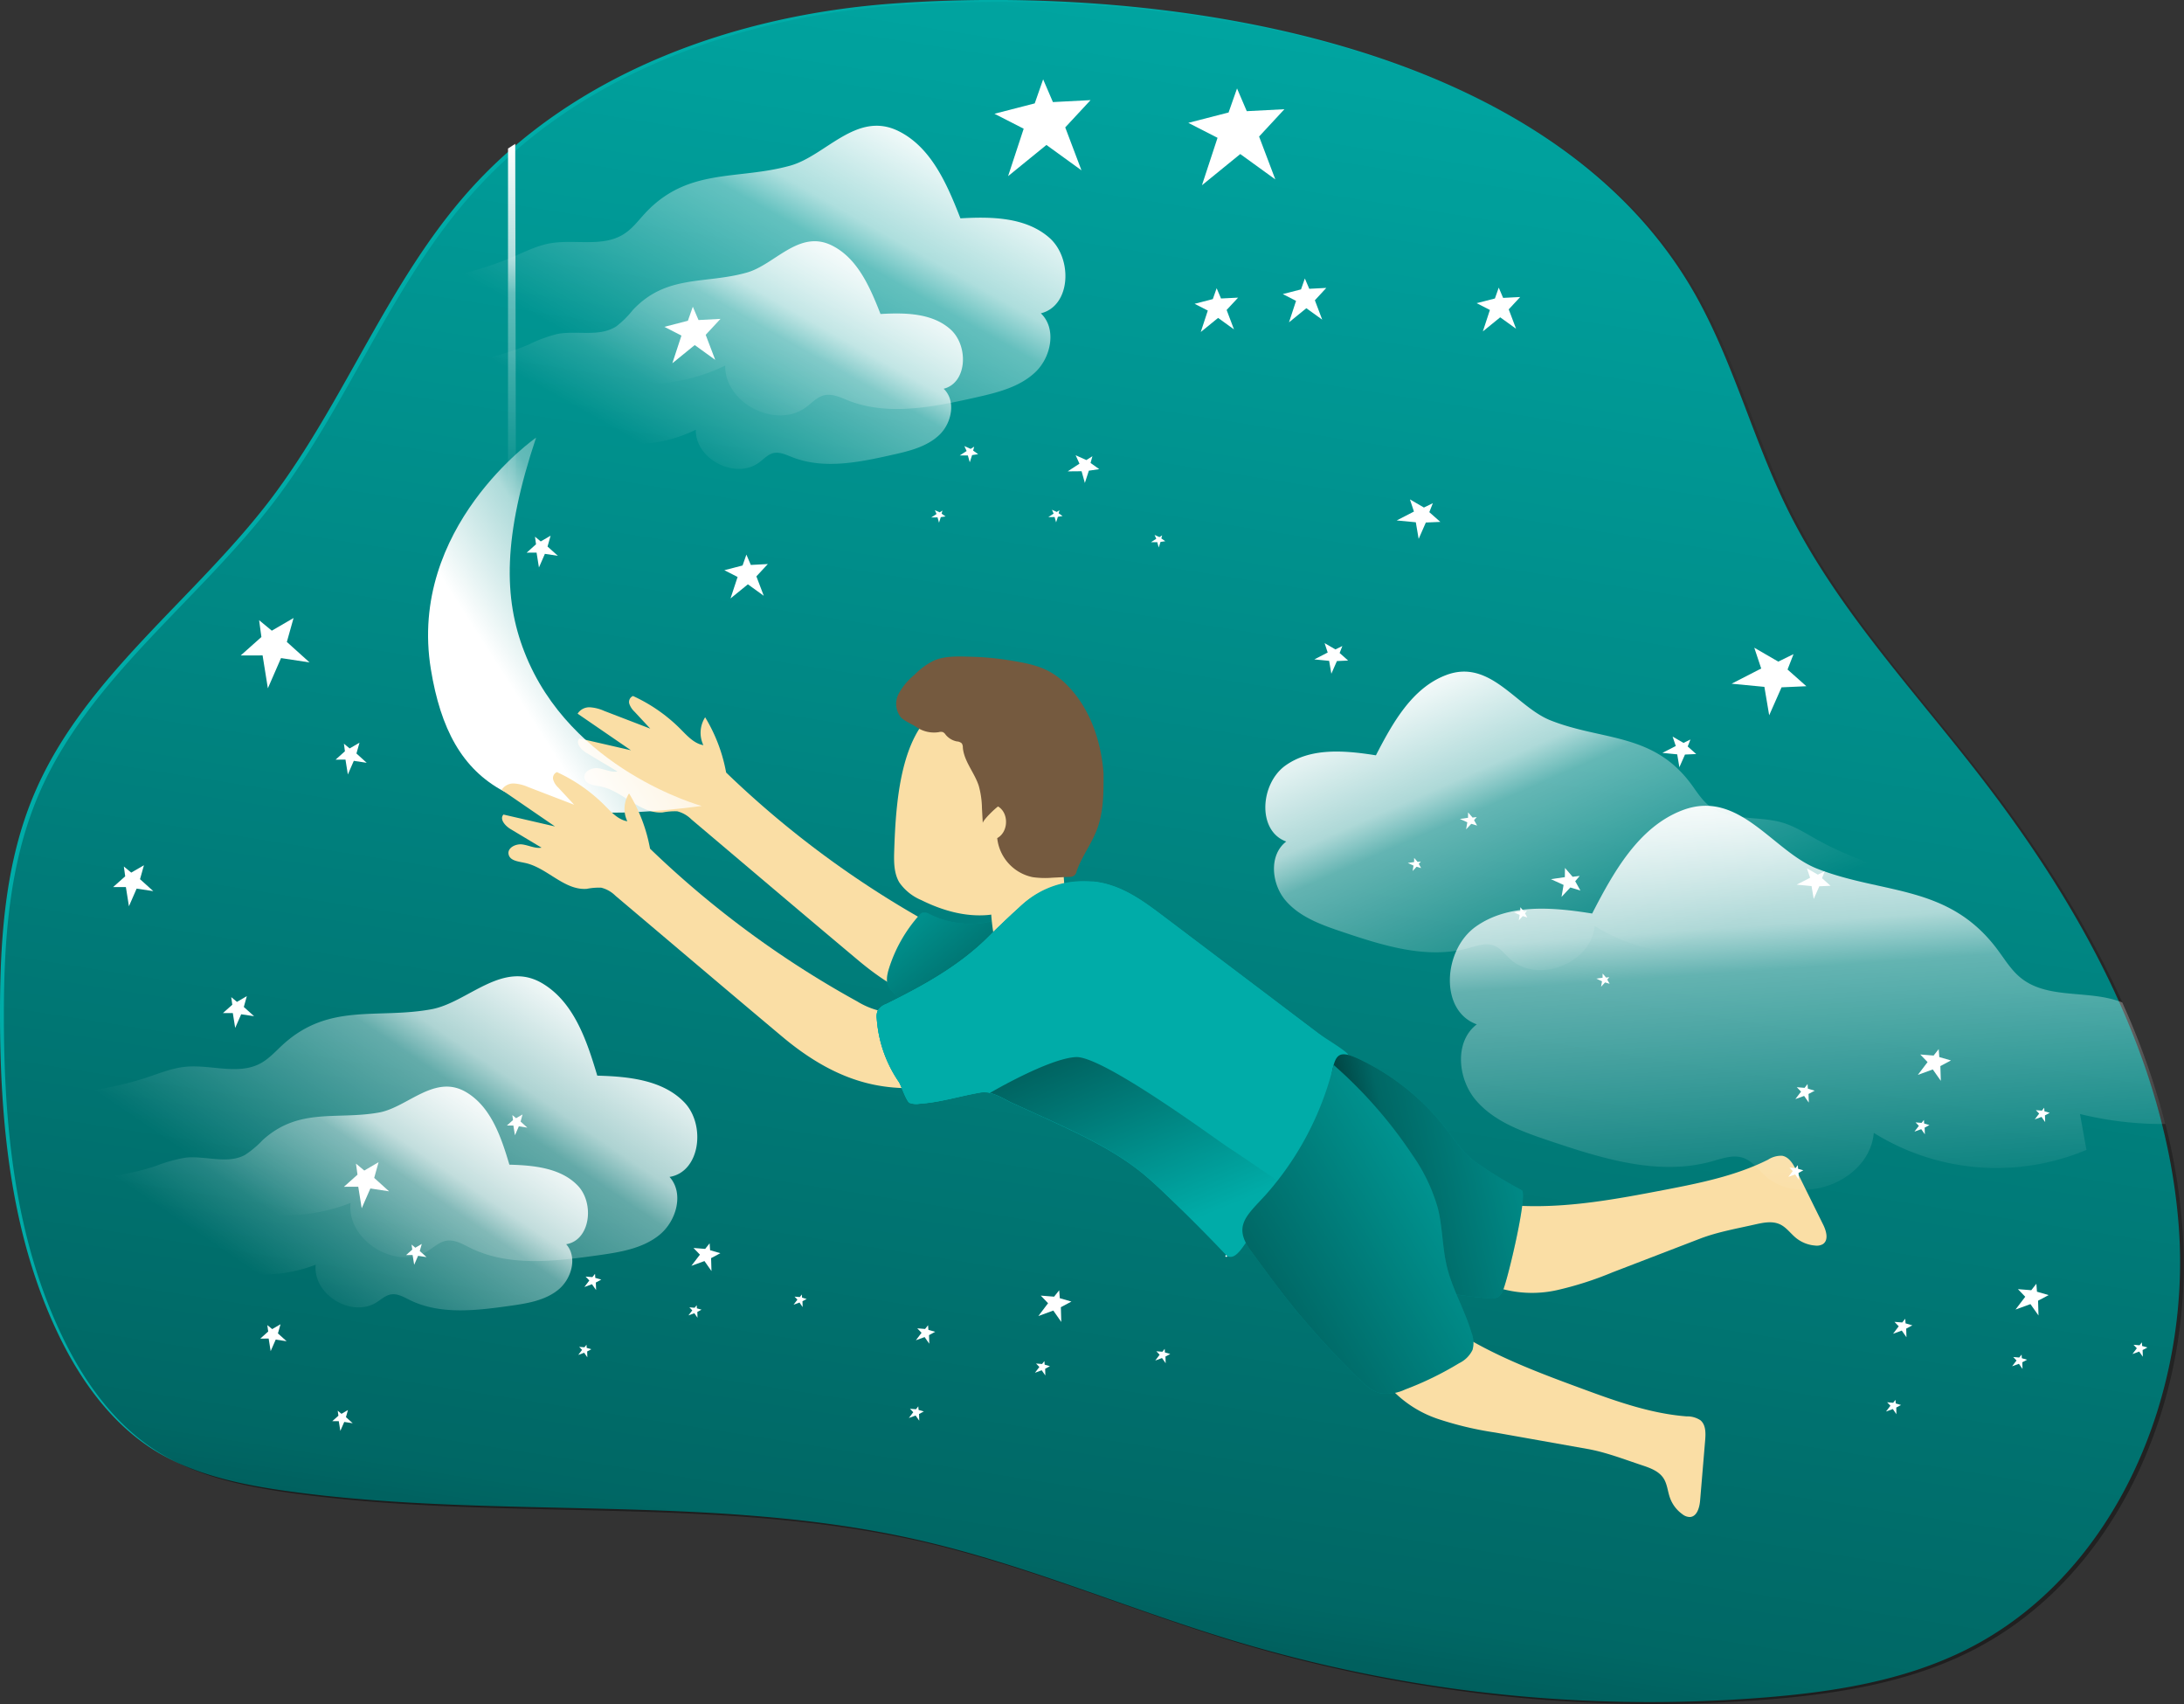<svg id="Layer_1" data-name="Layer 1" xmlns="http://www.w3.org/2000/svg" xmlns:xlink="http://www.w3.org/1999/xlink" viewBox="0 0 514.08 400.99"><rect x="0" y="0" width="514.08" height="400.99" fill="#333333" stroke="none"/><defs><linearGradient id="linear-gradient" x1="236.64" y1="490.53" x2="310.02" y2="24.57" gradientUnits="userSpaceOnUse"><stop offset="0.01"/><stop offset="0.13" stop-opacity="0.69"/><stop offset="1" stop-opacity="0"/></linearGradient><linearGradient id="linear-gradient-2" x1="123.4" y1="117.31" x2="117.46" y2="34.12" gradientUnits="userSpaceOnUse"><stop offset="0.02" stop-color="#fff" stop-opacity="0"/><stop offset="0.58" stop-color="#fff" stop-opacity="0.39"/><stop offset="0.68" stop-color="#fff" stop-opacity="0.68"/><stop offset="1" stop-color="#fff"/></linearGradient><linearGradient id="linear-gradient-3" x1="187.98" y1="185.78" x2="125.38" y2="225.68" xlink:href="#linear-gradient-2"/><linearGradient id="linear-gradient-4" x1="240.71" y1="301.07" x2="211.66" y2="266.52" xlink:href="#linear-gradient"/><linearGradient id="linear-gradient-5" x1="325.78" y1="343.2" x2="389.07" y2="328.53" xlink:href="#linear-gradient"/><linearGradient id="linear-gradient-6" x1="294.54" y1="372.27" x2="364.86" y2="330.39" xlink:href="#linear-gradient"/><linearGradient id="linear-gradient-7" x1="162.27" y1="157.64" x2="205.05" y2="81.9" xlink:href="#linear-gradient-2"/><linearGradient id="linear-gradient-8" x1="158.14" y1="171.02" x2="191.76" y2="111.51" xlink:href="#linear-gradient-2"/><linearGradient id="linear-gradient-9" x1="335.84" y1="295.91" x2="378.62" y2="220.17" gradientTransform="matrix(-0.99, -0.1, -0.1, 0.99, 757.03, 31.06)" xlink:href="#linear-gradient-2"/><linearGradient id="linear-gradient-10" x1="433.24" y1="352.53" x2="425.68" y2="246.59" xlink:href="#linear-gradient-2"/><linearGradient id="linear-gradient-11" x1="594.26" y1="383.12" x2="637.04" y2="307.38" gradientTransform="translate(-487.35 -77.12) rotate(4.72)" xlink:href="#linear-gradient-2"/><linearGradient id="linear-gradient-12" x1="590.13" y1="396.49" x2="623.75" y2="336.98" gradientTransform="translate(-487.35 -77.12) rotate(4.72)" xlink:href="#linear-gradient-2"/><linearGradient id="linear-gradient-13" x1="247.94" y1="270.88" x2="281.87" y2="352.21" xlink:href="#linear-gradient"/></defs><title>Dream 1</title><path d="M215.43,64.19c-37.33,2.64-75.3,16.18-100.22,44.09C96,129.81,85.91,158,68.42,181c-18,23.59-43.81,41.75-55.46,69C6,266.24,4.8,284.32,4.81,302c0,25.59,2.53,51.82,13.52,74.94,5.13,10.82,12.31,21,22.41,27.47,9.44,6,20.74,8.34,31.84,9.88,49.19,6.81,99.92.42,148.33,11.47,25.22,5.75,49.12,16.09,73.87,23.59a339.47,339.47,0,0,0,124.81,13.54c16.45-1.29,33.12-3.88,47.89-11.23,35.44-17.62,53.2-60.53,50.15-100S494.26,276,469.94,244.8c-15.57-20-33.12-38.8-44.34-61.5-7.94-16.06-12.5-33.68-21.09-49.39C370.88,72.42,278.4,59.74,215.43,64.19Z" transform="translate(-4.81 -63.39)" fill="#00aca8"/><path d="M468.4,452.11c-14.77,7.34-31.44,9.93-47.89,11.23A339.5,339.5,0,0,1,295.69,449.8C271,442.3,247.05,432,221.83,426.2c-48.42-11-99.15-4.65-148.34-11.46-11.09-1.54-22.39-3.86-31.83-9.89-10.1-6.43-17.28-16.64-22.42-27.46-11-23.12-13.51-49.34-13.52-74.94,0-17.68,1.22-35.76,8.16-52,11.64-27.27,37.48-45.44,55.45-69,17.49-22.95,27.57-51.16,46.8-72.68C141.05,80.83,179,67.29,216.34,64.65c63-4.45,155.46,8.23,189.08,69.72,8.6,15.71,13.16,33.33,21.09,49.38,11.24,22.71,28.78,41.53,44.34,61.51,13,16.65,24.83,34.73,33.51,53.95a174.83,174.83,0,0,1,10.14,28.61,142.74,142.74,0,0,1,4,24.29C521.59,391.58,503.84,434.49,468.4,452.11Z" transform="translate(-4.81 -63.39)" opacity="0.58" fill="url(#linear-gradient)"/><path d="M259.72,277.22q-11,3-22,5.5c-2.6.59-5.28,1.15-7.89.64a18.82,18.82,0,0,1-5.34-2.24,229.7,229.7,0,0,1-48.76-35.94,38.2,38.2,0,0,0-4.94-13,6.79,6.79,0,0,0-.42,6.56c-2.18-.38-3.78-2.18-5.34-3.75a38.21,38.21,0,0,0-11.22-7.82,1.52,1.52,0,0,0-.87,1.83,4.58,4.58,0,0,0,1.21,1.85l3.72,4L147,230.67a9.67,9.67,0,0,0-3.32-.84,3.25,3.25,0,0,0-2.91,1.5l12.55,8.61-12.13-2.79c-1,1.07.41,2.66,1.66,3.41l7.3,4.37c-1.53.26-3-.55-4.55-.76s-3.52.8-3.21,2.32,2.2,1.68,3.65,1.94c5.32,1,9.37,6.55,14.75,6.14a15.28,15.28,0,0,1,3.42-.27,7.27,7.27,0,0,1,3.36,1.92c13.09,11.06,26.15,22.17,39.29,33.18,16.61,13.94,28.39,12.08,36.59,11.93s16.34-1.59,24.42-3a5.38,5.38,0,0,0,2.26-.77c2-1.46,1-4.56-.17-6.71C267.24,285.91,263.07,281.75,259.72,277.22Z" transform="translate(-4.81 -63.39)" fill="#fadea5"/><polygon points="119.58 34.95 119.58 117.58 121.44 117.41 121.28 33.84 119.58 34.95" fill="url(#linear-gradient-2)"/><path d="M131,166.37s-30.27,21.09-24.76,54.57c4.57,27.79,19.87,37.92,63.75,32.11,0,0-30.95-8.43-41.74-36.23C123.3,204.18,123.21,189.59,131,166.37Z" transform="translate(-4.81 -63.39)" fill="url(#linear-gradient-3)"/><path d="M357.86,366.55a27,27,0,0,0,13.54.41,80,80,0,0,0,13-4.18L405,354.86c4.09-1.57,8.74-2.38,13-3.35,1.93-.43,4-.85,5.81,0,1.5.71,2.48,2.16,3.76,3.2a8.13,8.13,0,0,0,4.49,1.78,2.87,2.87,0,0,0,1.85-.35c1.38-.94.79-3.07.05-4.56l-6.32-12.77c-.74-1.5-1.71-3.18-3.36-3.45a5.66,5.66,0,0,0-3.29.92c-7.68,3.85-16.24,5.55-24.68,7.17-10.89,2.09-21.89,4.13-33,3.72a5.69,5.69,0,0,0-2.14.18,4.42,4.42,0,0,0-1.25.75,11.2,11.2,0,0,0-3.59,5.11c-.95,2.77-.76,5.78-.57,8.71a9.36,9.36,0,0,0,.77,3.78C357.19,366.83,356.58,366.72,357.86,366.55Z" transform="translate(-4.81 -63.39)" fill="#fadea5"/><path d="M332.05,390a26.9,26.9,0,0,0,11.38,7.34,79.64,79.64,0,0,0,13.32,3.15l21.71,3.86c4.32.76,8.72,2.47,12.88,3.85,1.88.62,3.89,1.35,5,3,.92,1.37,1,3.12,1.56,4.67a8.11,8.11,0,0,0,2.93,3.85,2.85,2.85,0,0,0,1.76.65c1.67-.09,2.26-2.22,2.4-3.88l1.19-14.2c.14-1.66.17-3.6-1.1-4.68a5.64,5.64,0,0,0-3.29-.92c-8.57-.67-16.78-3.63-24.84-6.61-10.4-3.83-20.87-7.76-30.14-13.83a5.7,5.7,0,0,0-1.93-.95,4.21,4.21,0,0,0-1.46,0,11.19,11.19,0,0,0-5.71,2.51c-2.24,1.89-3.64,4.56-5,7.17a9.65,9.65,0,0,0-1.29,3.63C331.33,389.92,330.86,389.52,332.05,390Z" transform="translate(-4.81 -63.39)" fill="#fadea5"/><path d="M241.81,295.14q-11,3-22,5.5c-2.59.58-5.28,1.15-7.89.63a18.62,18.62,0,0,1-5.34-2.23,230,230,0,0,1-48.76-35.94,38,38,0,0,0-4.94-13,6.74,6.74,0,0,0-.41,6.55c-2.18-.37-3.78-2.18-5.34-3.75a38.58,38.58,0,0,0-11.23-7.82,1.51,1.51,0,0,0-.86,1.83,4.26,4.26,0,0,0,1.21,1.85l3.71,4-10.82-4.16a9.78,9.78,0,0,0-3.33-.84,3.27,3.27,0,0,0-2.91,1.5l12.55,8.61-12.13-2.8c-1,1.07.41,2.67,1.67,3.42l7.29,4.37c-1.52.26-3-.56-4.54-.76s-3.53.8-3.22,2.31,2.2,1.68,3.66,2c5.31,1,9.36,6.55,14.75,6.14a14.58,14.58,0,0,1,3.41-.27,7.27,7.27,0,0,1,3.36,1.92c13.1,11.06,26.16,22.17,39.29,33.18,16.61,13.93,28.39,12.08,36.6,11.93s16.33-1.59,24.42-3a5.16,5.16,0,0,0,2.25-.77c2-1.46,1-4.55-.17-6.7C249.32,303.83,245.15,299.66,241.81,295.14Z" transform="translate(-4.81 -63.39)" fill="#fadea5"/><path d="M223.7,278.56a2.26,2.26,0,0,0-1.82-.38,2.15,2.15,0,0,0-.7.58,34.25,34.25,0,0,0-7.11,12.51c-.46,1.47-.8,3.14,0,4.49a5.73,5.73,0,0,0,1.27,1.42,25.52,25.52,0,0,0,18.8,6.08,11.48,11.48,0,0,0,3.48-.77,10.82,10.82,0,0,0,3.2-2.3A19.2,19.2,0,0,0,246,283c-.32-1.59-1-4.67-2.86-4.62-.84,0-2.15,1-3,1.26a21.47,21.47,0,0,1-16.45-1.11Z" transform="translate(-4.81 -63.39)" fill="#00aca8"/><path d="M223.7,278.56a2.26,2.26,0,0,0-1.82-.38,2.15,2.15,0,0,0-.7.58,34.25,34.25,0,0,0-7.11,12.51c-.46,1.47-.8,3.14,0,4.49a5.73,5.73,0,0,0,1.27,1.42,25.52,25.52,0,0,0,18.8,6.08,11.48,11.48,0,0,0,3.48-.77,10.82,10.82,0,0,0,3.2-2.3A19.2,19.2,0,0,0,246,283c-.32-1.59-1-4.67-2.86-4.62-.84,0-2.15,1-3,1.26a21.47,21.47,0,0,1-16.45-1.11Z" transform="translate(-4.81 -63.39)" opacity="0.58" fill="url(#linear-gradient-4)"/><path d="M215.92,253.37c-.39,3.78-.54,7.48-.64,10.68-.07,2.41,0,4.95,1.22,7a11.9,11.9,0,0,0,5.17,4.15c4.88,2.43,10.33,4,15.77,3.5a22.16,22.16,0,0,0,15.82-9.45c3.64-5.25,7.29-11,8.11-17.43a28,28,0,0,0-3.79-18.32,22.65,22.65,0,0,0-15.33-10.39c-8.11-1.26-16.41,4.89-20.79,11.38C218.11,239.47,216.62,246.56,215.92,253.37Z" transform="translate(-4.81 -63.39)" fill="#fadea5"/><path d="M238.11,278.32a48.09,48.09,0,0,0,1.65,9.71,4.89,4.89,0,0,0,1.28,2.3c1.47,1.29,3.71.69,5.67.62a7.68,7.68,0,0,0,2.45-.24,5.41,5.41,0,0,0,1.82-1.34,13.84,13.84,0,0,0,3.53-4.64,12.43,12.43,0,0,0,.66-3.38,67.48,67.48,0,0,0-.53-16.25c-.14-.91-.41-2-1.25-2.32a2.37,2.37,0,0,0-1.42-.07,19.08,19.08,0,0,0-5.36,2.25q-2.4,1.28-4.89,2.35c-1.14.5-3.1.86-3.94,1.85s-.34,2.55-.23,3.67C237.74,274.66,237.92,276.49,238.11,278.32Z" transform="translate(-4.81 -63.39)" fill="#fadea5"/><path d="M224.83,218.75a16.37,16.37,0,0,0-4.75,3.42,15.12,15.12,0,0,0-3.73,4.45,5.12,5.12,0,0,0,.46,5.51c.94,1,2.56,1.58,3.72,2.36a7.34,7.34,0,0,0,5.25,1.19,1.74,1.74,0,0,1,1,0,1.84,1.84,0,0,1,.63.61,4.55,4.55,0,0,0,2.63,1.57,1.86,1.86,0,0,1,1.16.46,1.77,1.77,0,0,1,.25,1c.28,3.25,2.74,5.87,3.75,9a20.93,20.93,0,0,1,.75,5.3l.19,3.47c0-.7,2.94-3.5,3.6-3.92,2.59,1.54,2.47,6-.2,7.44a10.52,10.52,0,0,0,8.34,9.19,20.75,20.75,0,0,0,4.66.13l4-.2a1.54,1.54,0,0,0,1.7-1.35c1.37-3.89,4-7,5.19-11s1.14-7.87,1.14-12c-.56-7.43-3.05-14.92-8.16-20.33a18.34,18.34,0,0,0-4.65-3.67c-2.83-1.52-6.06-2.07-9.23-2.59a66.94,66.94,0,0,0-9-.85C230.71,217.85,227.48,217.69,224.83,218.75Z" transform="translate(-4.81 -63.39)" fill="#755a3f"/><path d="M318.65,323.39c-.89,2.9-1.89,5.87-3.07,8.79l-.06.14q-.39,1-.81,1.92a.05.05,0,0,0,0,0c-.27.59-.54,1.19-.82,1.78a2,2,0,0,1-.1.21c-.14.3-.3.6-.45.89l-.48.95c-.33.62-.67,1.24-1,1.85-.24.43-.5.84-.77,1.26,0,0,0,0,0,.06a34.22,34.22,0,0,1-8,9.06l0,0c-.52.4-1.06.79-1.62,1.16a9.44,9.44,0,0,1-4.8,1.86,9.84,9.84,0,0,1-3.8-.83,90.54,90.54,0,0,1-9.93-4.52c-1.32-1.3-2.66-2.59-4-3.86-1.74-1.66-3.5-3.3-5.36-4.82-6.53-5.29-14.22-8.88-21.83-12.43L243.22,323c-1.74-.81-3.53-2-5.42-2.41a1,1,0,0,0-.23-.12,4.49,4.49,0,0,0-2.06,0c-5,.87-9.28,2.29-14.37,2.65a4.61,4.61,0,0,1-2.22-.22c-.74-.32-2.06-4.25-2.52-4.91a30,30,0,0,1-5.21-14.93,3.67,3.67,0,0,1,.2-1.81,3.94,3.94,0,0,1,2-1.59c8.78-4.32,17.51-9.13,24.37-16.11l.77-.77c.43-.43.87-.87,1.35-1.32l.87-.83c.79-.76,1.62-1.53,2.43-2.3l1-.9.54-.5h0a22.64,22.64,0,0,1,6.12-4.1c.63-.29,1.28-.55,1.94-.79.33-.11.65-.22,1-.31a19.85,19.85,0,0,1,2-.5,21.21,21.21,0,0,1,4.14-.41l.74,0,.56,0,.43,0a4.38,4.38,0,0,1,.5,0c.22,0,.43.05.65.09h.15l.68.12c.5.09,1,.19,1.48.32l.43.12.3.09.29.09c.28.08.57.18.86.28,4.38,1.56,8.17,4.41,11.89,7.22l22.77,17.2,13.47,10.19a12.89,12.89,0,0,1,2.62,2.38,10.26,10.26,0,0,1,1.69,4.58A21.72,21.72,0,0,1,318.65,323.39Z" transform="translate(-4.81 -63.39)" fill="#00aca8"/><path d="M300.89,352.43l-.39.08a4.26,4.26,0,0,1,1.22-.9,1.87,1.87,0,0,1,1.45-.05C303.67,351.75,302.44,352.1,300.89,352.43Z" transform="translate(-4.81 -63.39)" fill="#00aca8"/><path d="M318.65,323.39c-.89,2.9-1.89,5.87-3.07,8.79-.56,1.38-1.16,2.74-1.81,4.09-.14.3-.3.6-.45.89l-.48.95c-.33.62-.67,1.24-1,1.85q-.39.68-.81,1.32a34.37,34.37,0,0,1-8,9.08c-.52.4-1.06.79-1.62,1.16a13.66,13.66,0,0,1-2.37,1.3c.48-.09,1-.19,1.47-.31a13.81,13.81,0,0,0-1.36,1.71h0c-1.79,2.56-3.49,5.81-5.51,4.73l-.3-.16s0-.05.08-.07q-7.08-7.46-14.53-14.56c-1.74-1.66-3.5-3.3-5.36-4.82-6.53-5.29-14.22-8.88-21.83-12.43L243.22,323c-1.74-.81-3.53-2-5.42-2.41a1,1,0,0,0-.23-.12,4.49,4.49,0,0,0-2.06,0c-5,.87-9.28,2.29-14.37,2.65a4.61,4.61,0,0,1-2.22-.22c-.74-.32-2.06-4.25-2.52-4.91a30,30,0,0,1-5.21-14.93,3.67,3.67,0,0,1,.2-1.81,3.94,3.94,0,0,1,2-1.59c8.78-4.32,17.51-9.13,24.37-16.11l.77-.77c.43-.43.87-.87,1.35-1.32l.87-.83c.79-.76,1.62-1.53,2.43-2.3l1-.9.54-.5h0l.38-.36a21,21,0,0,1,18.44-5.45c.53.1,1,.22,1.58.36l.43.12.59.18c.28.08.57.18.86.28,4.38,1.56,8.17,4.41,11.89,7.22l22.77,17.2,13.47,10.19a12.89,12.89,0,0,1,2.62,2.38,10.26,10.26,0,0,1,1.69,4.58A21.72,21.72,0,0,1,318.65,323.39Z" transform="translate(-4.81 -63.39)" fill="#00aca8"/><path d="M293.32,358.8s0-.05.08-.07l.22.23c.26.15-.38.35-.37,0A.35.35,0,0,1,293.32,358.8Z" transform="translate(-4.81 -63.39)" fill="#fff"/><path d="M319.38,313.65a21.72,21.72,0,0,1-.73,9.74c0,2.62-2.09,6.37-3.07,8.78l-.06.14c-.26.65-.53,1.29-.81,1.93a.05.05,0,0,0,0,0l-.82,1.78a1.86,1.86,0,0,1-.1.2c-.14.3-.3.61-.45.9l-.48.94c-.33.63-.67,1.25-1,1.86l-.55.92a1.72,1.72,0,0,1-.22.33.1.1,0,0,1,0,.07,26.68,26.68,0,0,1-1.77,2.5,66.29,66.29,0,0,1-6.19,6.56h0l-1.3,1.26-.83.82c-.6.59-1.17,1.18-1.75,1.78,0,0,0,0,0,0-.32.33-.63.68-.94,1-1.21,1.36-2.52,2.77-4.27,3.25a1.29,1.29,0,0,0-.52.23q-5.17-5.46-10.54-10.71c-1.31-1.29-2.65-2.58-4-3.85-1.74-1.66-3.5-3.31-5.36-4.82-6.53-5.29-14.22-8.89-21.83-12.43L243.22,323c-1.74-.81-3.53-2-5.42-2.41a5.68,5.68,0,0,0-2.29-.08c-5,.87-9.28,2.29-14.37,2.64a4.49,4.49,0,0,1-2.22-.21c-.74-.32-2.06-4.25-2.52-4.91a30,30,0,0,1-5.21-14.94,3.64,3.64,0,0,1,.2-1.8,3.94,3.94,0,0,1,2-1.59c8.78-4.32,17.51-9.13,24.37-16.11l.76-.77,1.36-1.33.87-.83,2.43-2.29,1-.9.54-.5h0a22.91,22.91,0,0,1,6.12-4.11c.63-.29,1.28-.55,1.93-.78l1-.32c.67-.19,1.33-.36,2-.49a21.21,21.21,0,0,1,4.14-.41l.74,0,.56,0,.43,0,.5,0,.65.08.15,0,.68.11c.5.09,1,.2,1.48.33l.43.11.3.09.29.09.85.29c4.39,1.55,8.18,4.4,11.9,7.21l22.77,17.2q6.72,5.1,13.47,10.19c.94.71,6.19,3.88,6.9,4.82C323,312.82,319.12,312,319.38,313.65Z" transform="translate(-4.81 -63.39)" fill="#00aca8"/><path d="M345.16,329c2.25,2.89,4.29,6.07,7.35,8.09A102.39,102.39,0,0,0,363,343.46c1.5.75-3.08,20.17-4.32,23.33a3.57,3.57,0,0,1-1.14,1.77,3.48,3.48,0,0,1-2.26.35,86,86,0,0,1-45.06-16.85c-2-1.53-4.19-3.5-4.23-6.06a9,9,0,0,1,1.24-4l5.68-11.42c2.22-4.48,4.44-9.11,5.29-14.08.91-5.29,1.76-6.19,7-3.66A56.53,56.53,0,0,1,345.16,329Z" transform="translate(-4.81 -63.39)" fill="#00aca8"/><path d="M345.16,329c2.25,2.89,4.29,6.07,7.35,8.09A102.39,102.39,0,0,0,363,343.46c1.5.75-3.08,20.17-4.32,23.33a3.57,3.57,0,0,1-1.14,1.77,3.48,3.48,0,0,1-2.26.35,86,86,0,0,1-45.06-16.85c-2-1.53-4.19-3.5-4.23-6.06a9,9,0,0,1,1.24-4l5.68-11.42c2.22-4.48,4.44-9.11,5.29-14.08.91-5.29,1.76-6.19,7-3.66A56.53,56.53,0,0,1,345.16,329Z" transform="translate(-4.81 -63.39)" opacity="0.58" fill="url(#linear-gradient-5)"/><path d="M324.76,387.94c1.47,1.44,3.08,2.92,5.09,3.34a10.38,10.38,0,0,0,5.72-.93,75.92,75.92,0,0,0,12.69-6.18,6.76,6.76,0,0,0,3.16-3.13,6.32,6.32,0,0,0-.21-3.93c-1.57-5.36-4.52-10.26-5.83-15.69-1.07-4.47-1-9.17-2.1-13.63a41.3,41.3,0,0,0-6-12.59A106.56,106.56,0,0,0,318.73,314a71.47,71.47,0,0,1-16.14,30.72c-4.41,4.79-7.58,7.21-3.35,13,3.7,5.06,7.37,10.12,11.39,14.94Q317.3,380.62,324.76,387.94Z" transform="translate(-4.81 -63.39)" fill="#00aca8"/><path d="M324.76,387.94c1.47,1.44,3.08,2.92,5.09,3.34a10.38,10.38,0,0,0,5.72-.93,75.92,75.92,0,0,0,12.69-6.18,6.76,6.76,0,0,0,3.16-3.13,6.32,6.32,0,0,0-.21-3.93c-1.57-5.36-4.52-10.26-5.83-15.69-1.07-4.47-1-9.17-2.1-13.63a41.3,41.3,0,0,0-6-12.59A106.56,106.56,0,0,0,318.73,314a71.47,71.47,0,0,1-16.14,30.72c-4.41,4.79-7.58,7.21-3.35,13,3.7,5.06,7.37,10.12,11.39,14.94Q317.3,380.62,324.76,387.94Z" transform="translate(-4.81 -63.39)" opacity="0.58" fill="url(#linear-gradient-6)"/><path d="M153.5,182.94" transform="translate(-4.81 -63.39)" fill="#00aca8"/><polygon points="245.54 18.67 243.56 24.33 234.08 26.77 240.96 30.29 237.29 41.45 246.31 34.11 254.56 40.08 250.74 29.98 256.7 23.56 247.84 24.02 245.54 18.67" fill="#fff"/><polygon points="307.14 65.53 306.24 68.1 301.95 69.2 305.07 70.8 303.41 75.85 307.49 72.53 311.23 75.22 309.5 70.66 312.19 67.75 308.18 67.96 307.14 65.53" fill="#fff"/><polygon points="291.18 20.81 289.19 26.47 279.71 28.91 286.59 32.43 282.92 43.59 291.94 36.25 300.19 42.22 296.37 32.13 302.33 25.7 293.47 26.16 291.18 20.81" fill="#fff"/><polygon points="163.08 72.18 161.92 75.48 156.38 76.91 160.4 78.97 158.26 85.48 163.53 81.2 168.35 84.68 166.11 78.79 169.59 75.04 164.42 75.31 163.08 72.18" fill="#fff"/><polygon points="352.78 67.68 351.88 70.24 347.58 71.34 350.7 72.94 349.04 77.99 353.12 74.67 356.86 77.36 355.13 72.8 357.83 69.89 353.81 70.1 352.78 67.68" fill="#fff"/><polygon points="175.69 130.51 174.79 133.07 170.5 134.18 173.62 135.77 171.95 140.83 176.04 137.5 179.78 140.2 178.04 135.63 180.74 132.73 176.73 132.94 175.69 130.51" fill="#fff"/><polygon points="286.38 67.82 285.48 70.38 281.19 71.49 284.3 73.08 282.64 78.13 286.72 74.81 290.46 77.51 288.73 72.94 291.43 70.04 287.41 70.24 286.38 67.82" fill="#fff"/><polygon points="422.17 153.93 418.58 155.69 412.93 152.42 414.56 157.31 407.59 160.89 415.31 161.63 416.44 168.32 419.35 161.74 425.19 161.48 420.76 157.55 422.17 153.93" fill="#fff"/><polygon points="337.27 118.41 335.17 119.43 331.88 117.52 332.82 120.38 328.76 122.47 333.26 122.9 333.93 126.81 335.62 122.96 339.03 122.81 336.44 120.52 337.27 118.41" fill="#fff"/><polygon points="429.51 205.02 427.89 205.82 425.33 204.34 426.07 206.55 422.92 208.17 426.41 208.51 426.92 211.54 428.24 208.56 430.88 208.44 428.88 206.66 429.51 205.02" fill="#fff"/><polygon points="315.97 152.02 314.34 152.82 311.79 151.34 312.52 153.55 309.37 155.17 312.86 155.51 313.38 158.54 314.69 155.56 317.33 155.44 315.33 153.66 315.97 152.02" fill="#fff"/><polygon points="397.9 174.02 396.27 174.82 393.71 173.34 394.45 175.55 391.3 177.17 394.79 177.51 395.3 180.54 396.62 177.56 399.26 177.44 397.26 175.66 397.9 174.02" fill="#fff"/><polygon points="60.99 145.94 61.53 149.9 56.66 154.24 61.81 154.23 63.05 161.97 66.15 154.86 72.87 155.88 67.52 151.06 69.1 145.43 63.98 148.41 60.99 145.94" fill="#fff"/><polygon points="29.15 203.9 29.47 206.21 26.62 208.75 29.63 208.74 30.35 213.26 32.16 209.11 36.08 209.7 32.96 206.89 33.88 203.61 30.89 205.34 29.15 203.9" fill="#fff"/><polygon points="125.93 126.29 126.17 128.08 123.97 130.05 126.3 130.04 126.86 133.54 128.26 130.33 131.31 130.79 128.88 128.61 129.6 126.06 127.28 127.41 125.93 126.29" fill="#fff"/><polygon points="54.43 234.64 54.68 236.43 52.47 238.4 54.8 238.39 55.36 241.89 56.77 238.68 59.81 239.13 57.39 236.96 58.1 234.41 55.78 235.76 54.43 234.64" fill="#fff"/><polygon points="80.95 175 81.19 176.79 78.99 178.76 81.32 178.75 81.88 182.25 83.28 179.04 86.32 179.5 83.9 177.31 84.62 174.77 82.3 176.12 80.95 175" fill="#fff"/><polygon points="83.79 273.82 84.15 276.42 80.96 279.27 84.33 279.26 85.14 284.33 87.18 279.67 91.58 280.34 88.08 277.18 89.11 273.49 85.75 275.45 83.79 273.82" fill="#fff"/><polygon points="62.92 311.82 63.13 313.33 61.27 315 63.24 314.99 63.71 317.95 64.9 315.23 67.47 315.62 65.42 313.78 66.03 311.62 64.07 312.76 62.92 311.82" fill="#fff"/><polygon points="120.6 262.4 120.76 263.57 119.31 264.86 120.84 264.86 121.21 267.15 122.13 265.04 124.12 265.35 122.54 263.92 123 262.25 121.48 263.13 120.6 262.4" fill="#fff"/><polygon points="79.49 331.96 79.66 333.14 78.21 334.43 79.74 334.42 80.11 336.72 81.03 334.61 83.02 334.91 81.43 333.48 81.9 331.81 80.38 332.7 79.49 331.96" fill="#fff"/><polygon points="96.88 292.87 97.04 294.05 95.59 295.34 97.12 295.33 97.49 297.63 98.41 295.52 100.4 295.82 98.81 294.39 99.28 292.72 97.76 293.61 96.88 292.87" fill="#fff"/><polygon points="249.32 303.62 248.12 305.13 244.98 304.88 246.7 306.67 244.41 309.69 247.93 308.4 249.81 311.08 249.71 307.61 252.2 306.28 249.46 305.49 249.32 303.62" fill="#fff"/><polygon points="218.45 311.85 217.75 312.73 215.91 312.58 216.92 313.63 215.58 315.39 217.64 314.64 218.74 316.2 218.68 314.18 220.13 313.4 218.53 312.94 218.45 311.85" fill="#fff"/><polygon points="274.15 317.41 273.61 318.09 272.18 317.98 272.96 318.79 271.93 320.16 273.52 319.57 274.38 320.79 274.33 319.22 275.46 318.62 274.21 318.26 274.15 317.41" fill="#fff"/><polygon points="216.15 330.94 215.61 331.62 214.19 331.51 214.97 332.32 213.93 333.68 215.52 333.1 216.38 334.31 216.33 332.74 217.46 332.14 216.22 331.78 216.15 330.94" fill="#fff"/><polygon points="245.83 320.29 245.29 320.97 243.87 320.86 244.65 321.67 243.61 323.04 245.2 322.45 246.06 323.67 246.01 322.1 247.14 321.49 245.9 321.13 245.83 320.29" fill="#fff"/><polygon points="479.33 302.09 478.13 303.61 474.99 303.36 476.71 305.15 474.42 308.16 477.94 306.88 479.83 309.56 479.73 306.08 482.22 304.76 479.47 303.96 479.33 302.09" fill="#fff"/><polygon points="448.46 310.32 447.76 311.2 445.93 311.06 446.93 312.1 445.6 313.86 447.65 313.11 448.75 314.68 448.69 312.65 450.14 311.88 448.54 311.41 448.46 310.32" fill="#fff"/><polygon points="504.16 315.88 503.62 316.57 502.2 316.45 502.98 317.27 501.94 318.63 503.53 318.05 504.39 319.26 504.34 317.69 505.47 317.09 504.22 316.73 504.16 315.88" fill="#fff"/><polygon points="446.17 329.41 445.62 330.1 444.2 329.98 444.98 330.79 443.94 332.16 445.54 331.57 446.39 332.79 446.35 331.22 447.47 330.62 446.23 330.26 446.17 329.41" fill="#fff"/><polygon points="475.85 318.76 475.3 319.45 473.88 319.33 474.66 320.15 473.62 321.51 475.22 320.93 476.07 322.14 476.02 320.57 477.15 319.97 475.91 319.61 475.85 318.76" fill="#fff"/><polygon points="456.34 246.87 455.14 248.39 452 248.14 453.72 249.93 451.43 252.94 454.95 251.66 456.84 254.34 456.73 250.87 459.23 249.54 456.48 248.75 456.34 246.87" fill="#fff"/><polygon points="425.47 255.1 424.77 255.99 422.94 255.84 423.94 256.88 422.6 258.64 424.66 257.89 425.76 259.46 425.7 257.43 427.15 256.66 425.55 256.19 425.47 255.1" fill="#fff"/><polygon points="481.17 260.67 480.63 261.35 479.21 261.24 479.99 262.05 478.95 263.41 480.54 262.83 481.4 264.05 481.35 262.47 482.48 261.87 481.23 261.51 481.17 260.67" fill="#fff"/><polygon points="423.18 274.19 422.63 274.88 421.21 274.76 421.99 275.57 420.95 276.94 422.55 276.36 423.4 277.57 423.35 276 424.48 275.4 423.24 275.04 423.18 274.19" fill="#fff"/><polygon points="452.86 263.54 452.31 264.23 450.89 264.12 451.67 264.93 450.63 266.29 452.23 265.71 453.08 266.92 453.03 265.35 454.16 264.75 452.92 264.39 452.86 263.54" fill="#fff"/><polygon points="167.03 292.57 165.99 293.89 163.24 293.67 164.75 295.24 162.74 297.87 165.82 296.75 167.47 299.1 167.38 296.06 169.56 294.9 167.15 294.2 167.03 292.57" fill="#fff"/><polygon points="140.06 299.76 139.44 300.53 137.84 300.4 138.72 301.32 137.55 302.86 139.34 302.2 140.31 303.57 140.25 301.8 141.53 301.12 140.12 300.71 140.06 299.76" fill="#fff"/><polygon points="188.74 304.62 188.26 305.22 187.02 305.12 187.7 305.83 186.79 307.02 188.19 306.51 188.93 307.58 188.89 306.2 189.88 305.68 188.79 305.36 188.74 304.62" fill="#fff"/><polygon points="138.05 316.44 137.57 317.04 136.33 316.94 137.01 317.65 136.11 318.84 137.5 318.33 138.25 319.4 138.21 318.02 139.19 317.5 138.1 317.18 138.05 316.44" fill="#fff"/><polygon points="163.99 307.14 163.51 307.74 162.27 307.64 162.95 308.35 162.05 309.54 163.44 309.03 164.18 310.09 164.14 308.72 165.13 308.19 164.04 307.88 163.99 307.14" fill="#fff"/><polygon points="371.84 206.12 370.17 206.32 368.37 204.24 368.34 206.41 365.06 206.88 368.04 208.24 367.56 211.06 369.63 208.84 372 209.55 370.78 207.37 371.84 206.12" fill="#fff"/><polygon points="347.6 192.27 346.62 192.39 345.57 191.17 345.55 192.44 343.64 192.71 345.38 193.51 345.1 195.16 346.31 193.86 347.69 194.27 346.97 193 347.6 192.27" fill="#fff"/><polygon points="378.81 229.95 378.05 230.04 377.23 229.09 377.22 230.08 375.74 230.29 377.09 230.91 376.87 232.19 377.81 231.18 378.88 231.5 378.32 230.51 378.81 229.95" fill="#fff"/><polygon points="334.44 202.73 333.69 202.82 332.87 201.88 332.86 202.86 331.38 203.07 332.72 203.69 332.51 204.97 333.44 203.96 334.51 204.28 333.96 203.29 334.44 202.73" fill="#fff"/><polygon points="359.43 214.34 358.68 214.43 357.86 213.49 357.85 214.47 356.37 214.68 357.71 215.3 357.5 216.58 358.44 215.57 359.5 215.89 358.95 214.91 359.43 214.34" fill="#fff"/><polygon points="257.14 107.36 255.71 108.26 253.19 107.13 254.09 109.11 251.32 110.92 254.59 110.89 255.36 113.65 256.3 110.76 258.74 110.4 256.7 108.94 257.14 107.36" fill="#fff"/><polygon points="229.31 105.11 228.47 105.63 227 104.97 227.53 106.13 225.91 107.18 227.82 107.17 228.27 108.78 228.82 107.09 230.24 106.88 229.06 106.03 229.31 105.11" fill="#fff"/><polygon points="273.55 125.98 272.91 126.39 271.77 125.88 272.17 126.78 270.92 127.59 272.4 127.58 272.75 128.83 273.17 127.52 274.28 127.36 273.36 126.7 273.55 125.98" fill="#fff"/><polygon points="221.84 120.15 221.19 120.56 220.05 120.05 220.45 120.95 219.2 121.77 220.68 121.75 221.03 123 221.45 121.69 222.56 121.53 221.64 120.87 221.84 120.15" fill="#fff"/><polygon points="249.39 120.07 248.74 120.47 247.61 119.96 248.01 120.86 246.76 121.68 248.24 121.67 248.59 122.92 249.01 121.61 250.11 121.44 249.19 120.78 249.39 120.07" fill="#fff"/><path d="M156.71,113.51c-1.6,1.71-3,3.65-5,4.92-5,3.26-11.7,1.15-17.59,2.25-3,.56-5.84,2-8.69,3.21-10,4.26-20.83,6-31.55,7.71a64.08,64.08,0,0,0,44.49,10.53l-1.85,6.41a42.5,42.5,0,0,0,39,.87c-.17,8.9,12.05,15.11,19.14,9.72,1.31-1,2.49-2.31,4.09-2.71,1.92-.48,3.86.48,5.7,1.21,9.46,3.72,20.09,1.53,30-.7,5.05-1.14,10.36-2.42,14.1-6s5-10.26,1.26-13.81c7.12-1.76,7.52-12.93,2-17.78s-13.6-5-20.93-4.57c-3.12-8-6.85-16.68-14.53-20.51-9.9-4.93-17.17,5.81-25.57,8.12C178.35,105.83,166.77,102.76,156.71,113.51Z" transform="translate(-4.81 -63.39)" fill="url(#linear-gradient-7)"/><path d="M153.77,136.34a23,23,0,0,1-3.9,3.86c-4,2.56-9.2.91-13.82,1.77a33.78,33.78,0,0,0-6.83,2.52c-7.85,3.35-16.37,4.72-24.79,6.07a50.37,50.37,0,0,0,34.95,8.27l-1.45,5a33.4,33.4,0,0,0,30.66.69c-.14,7,9.47,11.87,15,7.63,1-.78,2-1.81,3.21-2.13,1.51-.37,3,.38,4.48.95,7.43,2.93,15.78,1.21,23.57-.55,4-.89,8.14-1.89,11.08-4.7s3.95-8.07,1-10.85c5.59-1.39,5.91-10.16,1.58-14s-10.69-3.92-16.44-3.59c-2.46-6.28-5.39-13.11-11.43-16.12-7.77-3.87-13.48,4.57-20.08,6.38C170.77,130.31,161.68,127.9,153.77,136.34Z" transform="translate(-4.81 -63.39)" fill="url(#linear-gradient-8)"/><path d="M402.61,247.54c1.42,1.87,2.62,3.94,4.44,5.41,4.66,3.75,11.52,2.35,17.26,4,3,.88,5.61,2.59,8.32,4.09,9.49,5.26,20.1,8.11,30.59,10.92a64.08,64.08,0,0,1-45.34,5.89l1.18,6.57a42.5,42.5,0,0,1-38.9-3.14c-.75,8.87-13.55,13.78-20,7.69-1.2-1.13-2.24-2.55-3.79-3.11-1.86-.68-3.89.08-5.8.61-9.78,2.73-20.13-.54-29.76-3.78-4.91-1.65-10.06-3.47-13.41-7.41s-3.94-10.72.17-13.86c-6.9-2.49-6.15-13.63-.18-17.89s14-3.56,21.29-2.4c3.93-7.63,8.53-15.89,16.57-18.9,10.35-3.89,16.48,7.54,24.59,10.7C381.87,237.68,393.7,235.82,402.61,247.54Z" transform="translate(-4.81 -63.39)" fill="url(#linear-gradient-9)"/><path d="M494.41,325.54c.51,2.82,1,5.63,1.52,8.44a54.66,54.66,0,0,1-50.06-4c-.95,11.42-17.43,17.75-25.77,9.91-1.55-1.45-2.89-3.29-4.88-4-2.4-.87-5,.11-7.47.79-12.59,3.52-25.91-.69-38.29-4.86-6.32-2.13-12.95-4.47-17.26-9.54s-5.08-13.8.22-17.84c-8.88-3.2-7.92-17.54-.23-23s18.07-4.58,27.39-3.08c5.06-9.82,11-20.45,21.32-24.33,13.32-5,21.21,9.7,31.65,13.78,15.53,6.06,30.75,3.66,42.22,18.75,1.82,2.39,3.36,5.06,5.71,6.95,6,4.83,14.82,3,22.21,5.2.56.17,1.12.36,1.67.57a174.83,174.83,0,0,1,10.14,28.61A81.44,81.44,0,0,1,494.41,325.54Z" transform="translate(-4.81 -63.39)" fill="url(#linear-gradient-10)"/><path d="M71.47,309.14c-1.73,1.57-3.3,3.38-5.36,4.49-5.27,2.83-11.75.19-17.71.8-3.08.31-6,1.5-8.93,2.48-10.3,3.42-21.25,4.27-32.07,5.1a64,64,0,0,0,43.47,14.14l-2.36,6.24a42.5,42.5,0,0,0,38.81,4.08c-.91,8.86,10.77,16,18.27,11.26,1.39-.89,2.67-2.1,4.3-2.37,2-.32,3.81.8,5.59,1.67,9.11,4.5,19.89,3.19,30,1.77,5.12-.72,10.53-1.55,14.55-4.81s5.84-9.81,2.38-13.65c7.24-1.17,8.56-12.27,3.48-17.55s-13.16-6.09-20.49-6.28c-2.45-8.23-5.46-17.19-12.8-21.64-9.45-5.73-17.59,4.38-26.15,6C93.67,303.26,82.39,299.25,71.47,309.14Z" transform="translate(-4.81 -63.39)" fill="url(#linear-gradient-11)"/><path d="M66.66,331.65a23.07,23.07,0,0,1-4.2,3.53c-4.14,2.22-9.24.15-13.92.62a34.07,34.07,0,0,0-7,1.95c-8.09,2.69-16.69,3.36-25.2,4a50.3,50.3,0,0,0,34.16,11.11l-1.86,4.9A33.39,33.39,0,0,0,79.12,361c-.72,7,8.46,12.61,14.35,8.84,1.1-.69,2.1-1.64,3.38-1.85,1.54-.25,3,.62,4.39,1.31,7.16,3.53,15.63,2.5,23.53,1.39,4-.56,8.27-1.22,11.43-3.78s4.6-7.71,1.88-10.73c5.69-.92,6.72-9.63,2.73-13.79s-10.33-4.78-16.1-4.93c-1.92-6.46-4.29-13.51-10.06-17-7.42-4.5-13.81,3.44-20.54,4.71C84.11,327,75.24,323.88,66.66,331.65Z" transform="translate(-4.81 -63.39)" fill="url(#linear-gradient-12)"/><path d="M309.23,343.78a66.29,66.29,0,0,1-6.19,6.56h0l-1.3,1.26-.83.82c-.6.59-1.17,1.18-1.75,1.78,0,0,0,0,0,0-.32.33-.63.68-.94,1-1.21,1.36-2.52,2.77-4.27,3.25a1.29,1.29,0,0,0-.52.23q-5.17-5.46-10.54-10.71c-1.31-1.29-2.65-2.58-4-3.85-1.74-1.66-3.5-3.31-5.36-4.82-6.53-5.29-14.22-8.89-21.83-12.43L243.22,323c-1.74-.81-3.53-2-5.42-2.41,0,0,13.85-8.14,20.27-8.45s33.63,19.87,36.07,21.4C295.45,334.35,302.71,339.31,309.23,343.78Z" transform="translate(-4.81 -63.39)" fill="url(#linear-gradient-13)"/></svg>